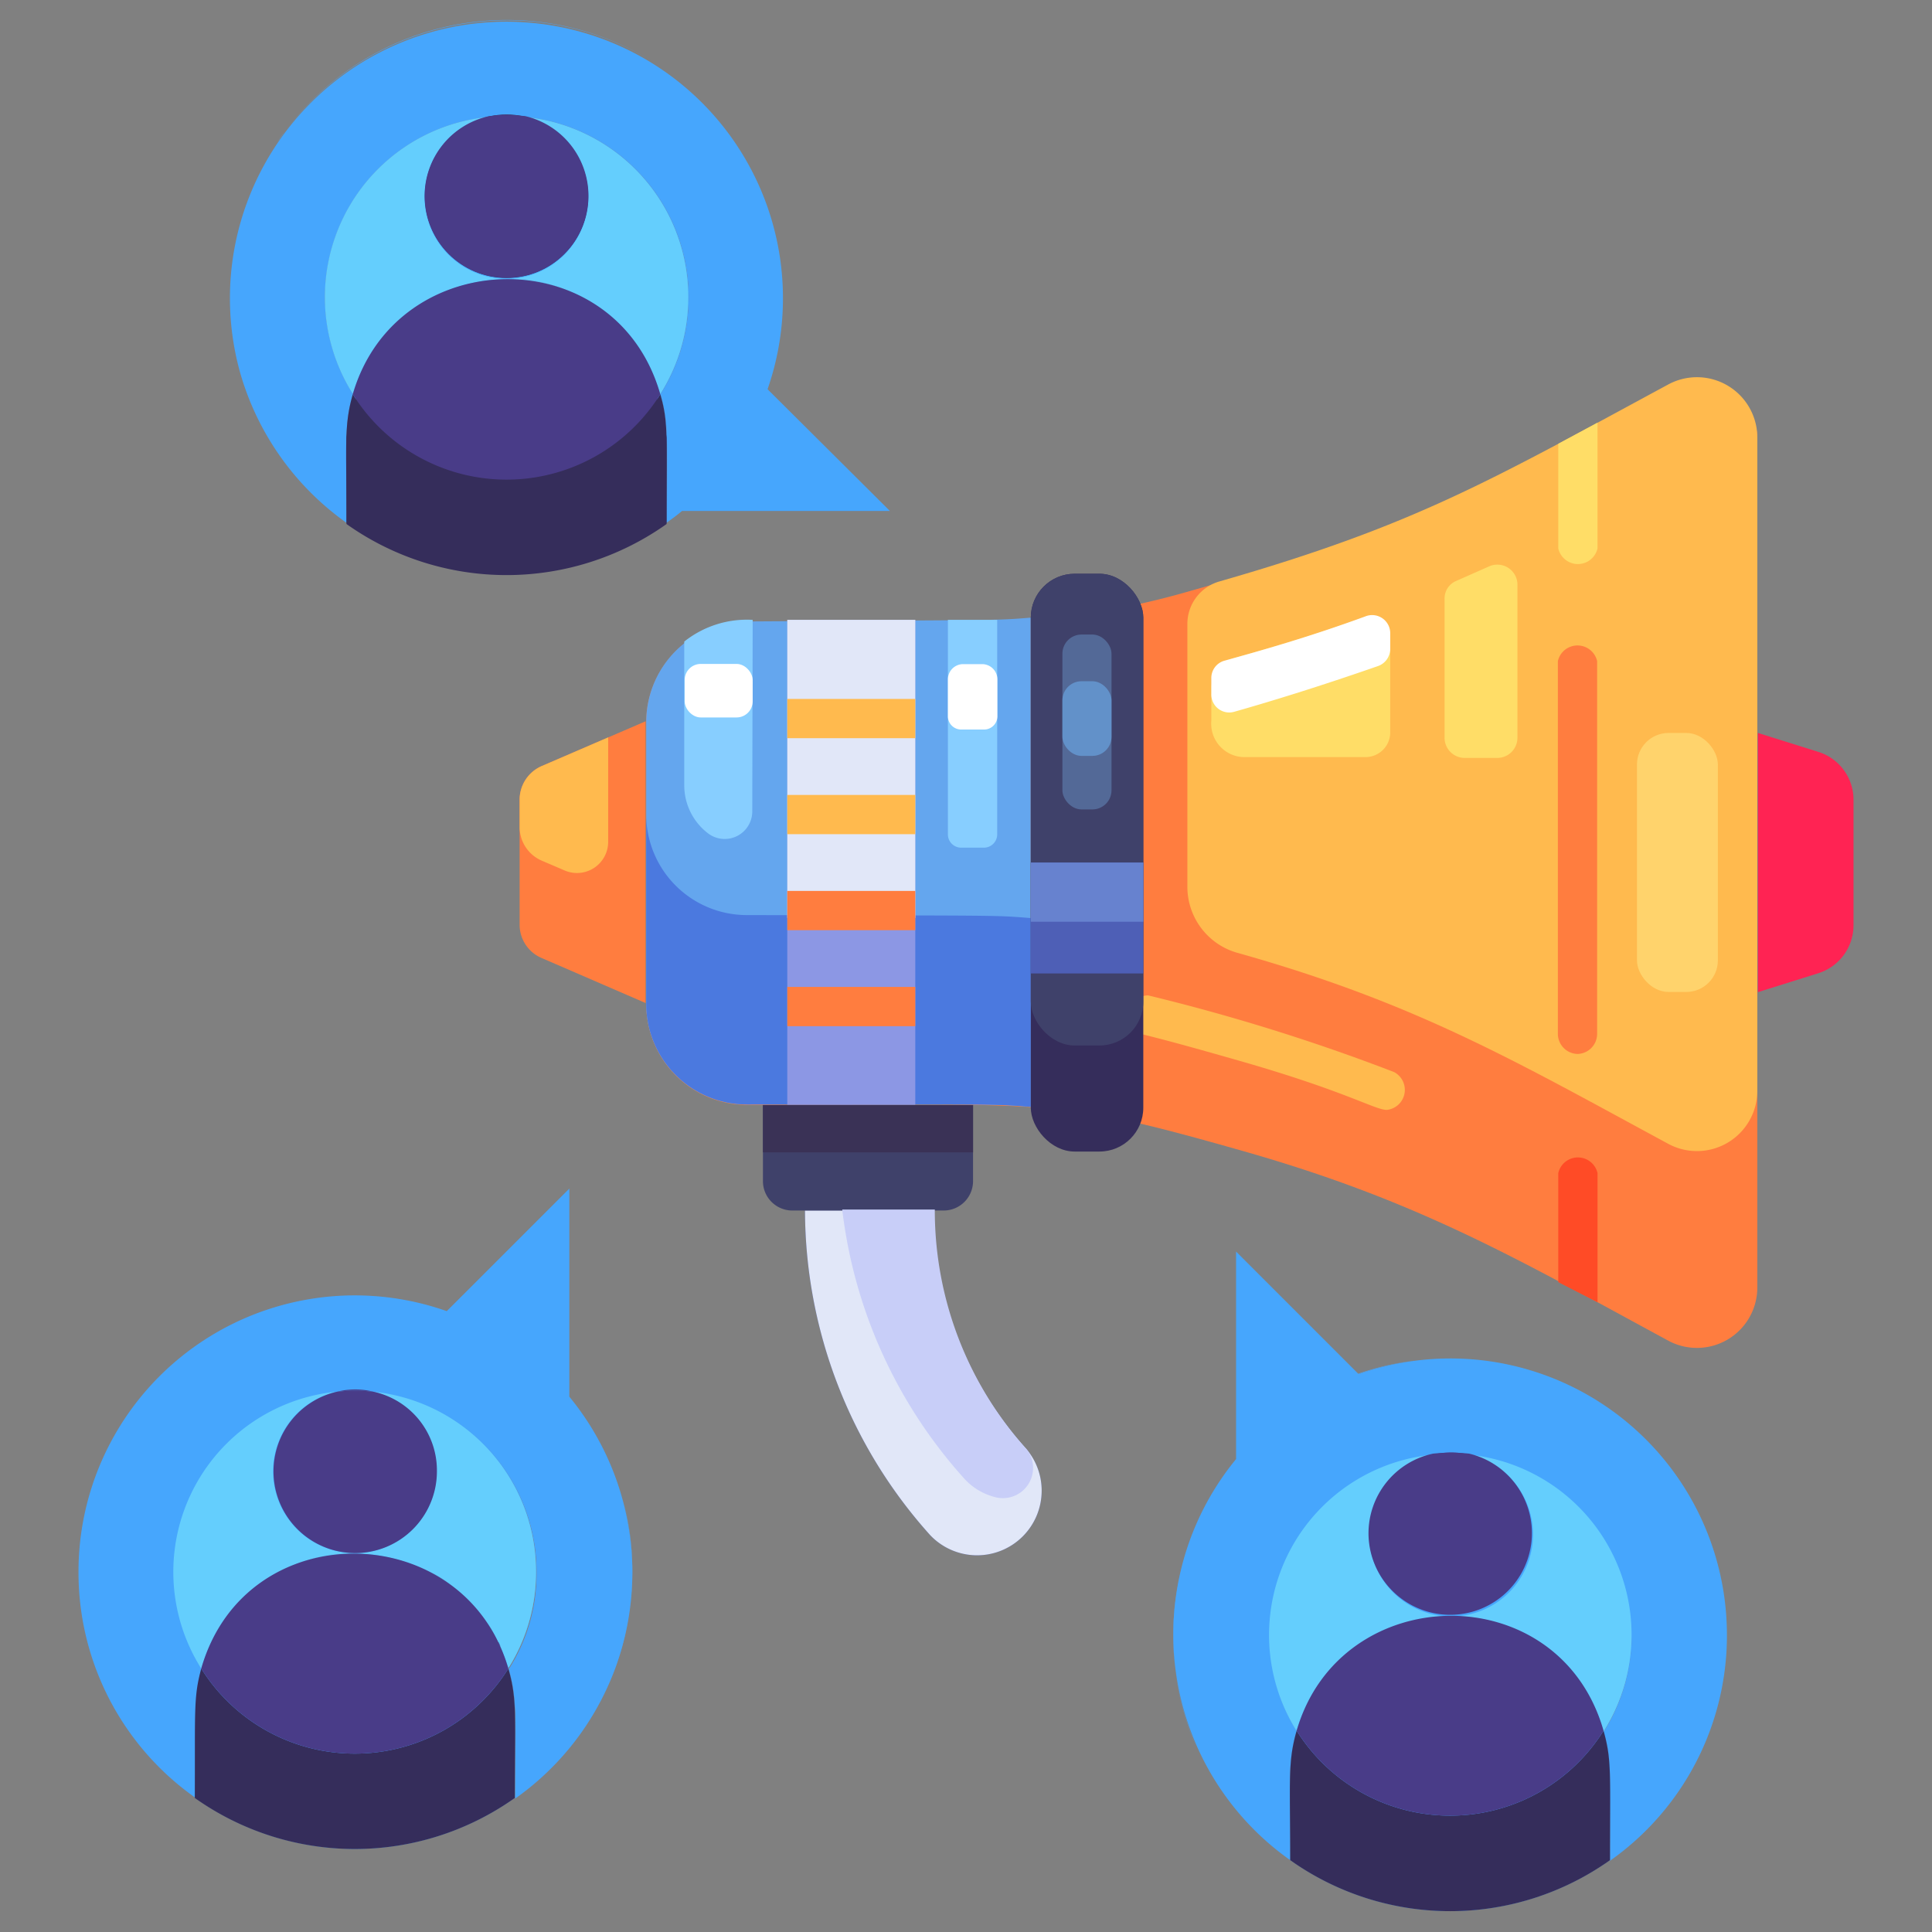 <svg xmlns="http://www.w3.org/2000/svg" version="1.1" xmlns:xlink="http://www.w3.org/1999/xlink" width="512" height="512" x="0" y="0" viewBox="0 0 96 96" style="enable-background:new 0 0 512 512" xml:space="preserve" class=""><rect x="0" y="0" width="96" height="96" fill="#808080" stroke="none"/><g><path fill="#46a6fd" d="M31.3 79.82a13.7 13.7 0 0 0-.3-5.15 14.24 14.24 0 0 1 .3 5.15zM31.3 79.82a14 14 0 0 1-1.12 4 13.38 13.38 0 0 0 1.12-4zM10 82.91c-.44 1.54-.31 2.53-.31 6.42a13.7 13.7 0 0 0 15.89 0c0-4.28.1-5-.32-6.43a8.88 8.88 0 0 0 1.38-4.79 9 9 0 0 0-8.11-9 3.74 3.74 0 0 0-1.79 0A9 9 0 0 0 10 82.91z" opacity="1" data-original="#46a6fd" class=""></path><path fill="#46a6fd" d="M3.9 78.11a13.69 13.69 0 0 0 5.81 11.22c0-4.42-.09-5 .31-6.42a9 9 0 0 1 6.74-13.76 3.74 3.74 0 0 1 1.79 0 9 9 0 0 1 8.11 9 8.76 8.76 0 0 1-1.38 4.79c.45 1.59.32 2.55.32 6.43a13.75 13.75 0 0 0 2.69-19.97V59.06l-6.09 6.09A13.73 13.73 0 0 0 3.9 78.11z" opacity="1" data-original="#46a6fd" class=""></path><path fill="#64cefd" d="M12 79.49a8.11 8.11 0 0 0-2 3.42 9 9 0 0 1 6.74-13.76 4.06 4.06 0 1 0 1.78 0 9 9 0 0 1 6.74 13.74A8 8 0 0 0 12 79.49z" opacity="1" data-original="#64cefd" class=""></path><path fill="#493c88" d="M16.76 69.15a3.7 3.7 0 0 1 1.78 0 8.82 8.82 0 0 0-1.78 0z" opacity="1" data-original="#493c88" class=""></path><path fill="#493c88" d="M21.71 73.1a4.06 4.06 0 1 1-4.95-3.95 8.82 8.82 0 0 1 1.78 0 4 4 0 0 1 3.17 3.95z" opacity="1" data-original="#493c88" class=""></path><path fill="#352d5b" d="M10 82.91a9 9 0 0 0 15.26 0c.45 1.55.32 2.47.32 6.43a13.73 13.73 0 0 1-15.9 0c.02-4.34-.07-5 .32-6.43zM10.94 80.87a4.27 4.27 0 0 1 .3-.44 4.27 4.27 0 0 0-.3.44zM17.76 77.18a6.93 6.93 0 0 1 1 .08 6.93 6.93 0 0 0-1-.08zM23.49 79.74a6.61 6.61 0 0 1 .63.77 6.61 6.61 0 0 0-.63-.77zM19.11 77.31a6.93 6.93 0 0 1 1 .26 6.93 6.93 0 0 0-1-.26zM24.21 80.63a6.9 6.9 0 0 1 .55 1 8.1 8.1 0 0 0-.55-1zM20.41 77.67a6.74 6.74 0 0 1 .87.38 6.74 6.74 0 0 0-.87-.38zM11.46 80.14c.14-.18.29-.35.45-.52-.16.17-.31.38-.45.52zM21.44 78.13a7 7 0 0 1 .89.57 8.38 8.38 0 0 0-.89-.57zM23.34 79.57a8.78 8.78 0 0 0-.79-.7 8.78 8.78 0 0 1 .79.7zM24.87 81.8a8.94 8.94 0 0 1 .39 1 8.94 8.94 0 0 0-.39-1zM10 82.88a8.67 8.67 0 0 1 .31-.9 8.67 8.67 0 0 0-.31.9zM10.44 81.77c.1-.19.19-.39.3-.58-.11.19-.2.38-.3.58z" opacity="1" data-original="#352d5b"></path><g fill="#493c88"><path d="m10.34 82 .1-.21zM10.74 81.19c.06-.11.13-.21.2-.32-.07.13-.14.21-.2.32zM10 82.91s0-.05 0 0zM11.24 80.43a3.15 3.15 0 0 1 .22-.29 3.15 3.15 0 0 0-.22.29zM23.49 79.74l-.15-.17zM24.12 80.51l.09.12zM18.79 77.26h.32zM17.76 77.18a7.83 7.83 0 0 0-5.85 2.44 7.8 7.8 0 0 1 5.85-2.44zM25.28 82.89a.24.24 0 0 1 0-.08v.08zM24.76 81.58c0 .07.07.15.11.22s-.07-.15-.11-.22zM22.33 78.7l.22.17zM20.13 77.57l.28.1zM21.28 78.05l.16.08z" fill="#493c88" opacity="1" data-original="#493c88" class=""></path><path d="M10 82.91c2.2-7.72 13.09-7.51 15.26 0a9 9 0 0 1-15.26 0z" fill="#493c88" opacity="1" data-original="#493c88" class=""></path></g><path fill="#ff7d3f" d="M87.32 21.71V64a3 3 0 0 1-4.4 2.63c-7.53-4.08-12.4-6.94-21.1-9.42-9.46-2.69-9.24-2.31-24.71-2.31a5 5 0 0 1-5-5v-14a5 5 0 0 1 5-5c10.8 0 15.28.39 21.84-1.48 11.37-3.23 13.46-4.54 24-10.23a3 3 0 0 1 4.37 2.52z" opacity="1" data-original="#ff7d3f"></path><path fill="#ffba4e" d="M87.32 21.71v32.51a3 3 0 0 1-4.4 2.63c-7.53-4.07-12.4-6.93-21.1-9.41l-.39-.11A3.41 3.41 0 0 1 59 44.07V31a2.19 2.19 0 0 1 1.6-2.11c9.71-2.79 13.4-4.98 22.32-9.8a3 3 0 0 1 4.4 2.62z" opacity="1" data-original="#ffba4e"></path><path fill="#ffdd67" d="M67.44 30.79c-2.4.85-4.46 1.44-6.09 1.9a1.6 1.6 0 0 0-1.16 1.54v1.58a1.66 1.66 0 0 0 1.6 1.81h6.06a1.23 1.23 0 0 0 1.23-1.23V32a1.23 1.23 0 0 0-1.64-1.21zM71.78 29.75v6.91a1 1 0 0 0 1 1h1.62a1 1 0 0 0 1-1V29a1 1 0 0 0-1.4-.86l-1.65.73a.94.94 0 0 0-.57.88z" opacity="1" data-original="#ffdd67"></path><path fill="#ffffff" d="M69.08 31.47v.77a.91.91 0 0 1-.59.85c-2.87 1-5.3 1.75-7.17 2.28a.89.89 0 0 1-1.13-.86v-.82a.89.89 0 0 1 .65-.86c1.81-.5 4.19-1.17 7-2.2a.9.9 0 0 1 1.24.84z" opacity="1" data-original="#ffffff"></path><path fill="#64a6ee" d="M51.22 30.69V55c-1.95-.16-2.14-.12-14.11-.12a5 5 0 0 1-5-5v-14a5 5 0 0 1 5-5c12.81-.08 12.26-.04 14.11-.19z" opacity="1" data-original="#64a6ee"></path><path fill="#87ceff" d="M37.4 30.8a5 5 0 0 0-3.4 1.08V39a3 3 0 0 0 1.21 2.43 1.37 1.37 0 0 0 2.17-1.12z" opacity="1" data-original="#87ceff"></path><rect width="3.38" height="2.66" x="34.02" y="32.99" fill="#ffffff" rx=".8" opacity="1" data-original="#ffffff"></rect><path fill="#4b79df" d="M51.22 45.62V55c-1.95-.16-2.14-.12-14.11-.12a5 5 0 0 1-5-5v-9.41a5 5 0 0 0 5 5c12.81.03 12.26 0 14.11.15z" opacity="1" data-original="#4b79df"></path><path fill="#ffba4e" d="M68.91 55.15c-.6 0-2-.92-7.36-2.45-2.45-.7-3.55-1-4.92-1.34a1 1 0 0 1 .42-1.9 98.51 98.51 0 0 1 12.22 3.81 1 1 0 0 1-.36 1.88z" opacity="1" data-original="#ffba4e"></path><rect width="5.59" height="28.71" x="51.22" y="28.51" fill="#352d5b" rx="2.18" opacity="1" data-original="#352d5b"></rect><rect width="5.59" height="23.44" x="51.22" y="28.51" fill="#3f416a" rx="2.18" opacity="1" data-original="#3f416a"></rect><rect width="2.44" height="8.69" x="52.79" y="31.53" fill="#536997" rx=".95" opacity="1" data-original="#536997"></rect><rect width="2.44" height="3.71" x="52.79" y="33.85" fill="#6291c9" rx=".95" opacity="1" data-original="#6291c9"></rect><path fill="#8c97e4" d="M39.12 30.8h6.36v24.1h-6.36z" opacity="1" data-original="#8c97e4"></path><path fill="#e1e7f8" d="M39.12 30.8h6.36v14.81h-6.36z" opacity="1" data-original="#e1e7f8"></path><path fill="#ff7d3f" d="M39.12 49.04h6.36v1.95h-6.36zM39.12 44.27h6.36v1.95h-6.36z" opacity="1" data-original="#ff7d3f"></path><path fill="#ffba4e" d="M39.12 39.5h6.36v1.95h-6.36zM39.12 34.73h6.36v1.95h-6.36z" opacity="1" data-original="#ffba4e"></path><path fill="#ffdd67" d="M79.38 21v6.25a1 1 0 0 1-1.95 0v-5.2z" opacity="1" data-original="#ffdd67"></path><path fill="#ff7d3f" d="M78.41 52.37a1 1 0 0 1-1-1V32.85a1 1 0 0 1 1.95 0v18.54a1 1 0 0 1-.95.98z" opacity="1" data-original="#ff7d3f"></path><path fill="#ff4b26" d="M79.38 58.29v6.42l-1.95-1v-5.42a1 1 0 0 1 1.95 0z" opacity="1" data-original="#ff4b26"></path><path fill="#ff7d3f" d="M32.08 35.84v14l-5.15-2.23A1.8 1.8 0 0 1 25.82 46v-6.26a1.82 1.82 0 0 1 1.11-1.68z" opacity="1" data-original="#ff7d3f"></path><path fill="#ffba4e" d="m30.22 36.64-3.29 1.42a1.82 1.82 0 0 0-1.11 1.68v1.35a1.82 1.82 0 0 0 1.11 1.68l1.12.48a1.55 1.55 0 0 0 2.17-1.42z" opacity="1" data-original="#ffba4e"></path><path fill="#4e5fb6" d="M51.22 42.86h5.59v5.51h-5.59z" opacity="1" data-original="#4e5fb6"></path><path fill="#6782cf" d="M51.22 42.86h5.59v2.94h-5.59z" opacity="1" data-original="#6782cf"></path><path fill="#ff2353" d="m90.35 48.36-3 .94V36.42l3 .94a2.49 2.49 0 0 1 1.75 2.38V46a2.5 2.5 0 0 1-1.75 2.36z" opacity="1" data-original="#ff2353"></path><path fill="#3f416a" d="M37.91 54.91h10.44v3.78a1.46 1.46 0 0 1-1.46 1.46h-7.52a1.46 1.46 0 0 1-1.46-1.46v-3.78z" opacity="1" data-original="#3f416a"></path><path fill="#3a3256" d="M37.91 54.91h10.44v2.35H37.91z" opacity="1" data-original="#3a3256"></path><path fill="#4e5fb6" d="M51.76 74.05a3.21 3.21 0 0 1-5.54 2.23A24.2 24.2 0 0 1 40 60.16h6.4A17.72 17.72 0 0 0 51 72a3.19 3.19 0 0 1 .76 2.05z" opacity="1" data-original="#4e5fb6"></path><path fill="#e1e7f8" d="M51.76 74.05a3.21 3.21 0 0 1-5.54 2.23A24.2 24.2 0 0 1 40 60.16h6.4A17.72 17.72 0 0 0 51 72a3.19 3.19 0 0 1 .76 2.05z" opacity="1" data-original="#e1e7f8"></path><path fill="#c8cef8" d="M49.48 74.4a3.1 3.1 0 0 1-1.63-1 24.2 24.2 0 0 1-6-13.3h4.6A17.72 17.72 0 0 0 51 72a1.5 1.5 0 0 1-1.52 2.4z" opacity="1" data-original="#c8cef8"></path><rect width="4.02" height="12.87" x="81.34" y="36.42" fill="#ffd36c" rx="1.57" opacity="1" data-original="#ffd36c"></rect><path fill="#87ceff" d="M47.09 30.8h2.46v10.66a.66.66 0 0 1-.66.66h-1.13a.66.66 0 0 1-.66-.66V30.8h-.01z" opacity="1" data-original="#87ceff"></path><path fill="#ffffff" d="M47.85 33h.95a.76.76 0 0 1 .76.76v1.83a.66.66 0 0 1-.66.66h-1.14a.66.66 0 0 1-.66-.66v-1.84a.76.76 0 0 1 .75-.75z" opacity="1" data-original="#ffffff"></path><path fill="#46a6fd" d="M67.49 68.26a13.59 13.59 0 0 1 2.8-.65 14.28 14.28 0 0 0-2.78.67zM58.41 83a13.5 13.5 0 0 1 .33-5.15 14 14 0 0 0-.33 5.15zM58.41 83a14 14 0 0 0 1.12 4 13.38 13.38 0 0 1-1.12-4zM79.69 86c.44 1.54.31 2.53.31 6.42a13.7 13.7 0 0 1-15.89 0c0-4.28-.11-4.95.32-6.43a8.88 8.88 0 0 1-1.38-4.79 9 9 0 0 1 8.11-9 3.74 3.74 0 0 1 1.79 0A9 9 0 0 1 79.69 86z" opacity="1" data-original="#46a6fd" class=""></path><path fill="#46a6fd" d="M85.81 81.24A13.69 13.69 0 0 1 80 92.46c0-4.43.09-5-.31-6.42A9 9 0 0 0 73 72.28a3.74 3.74 0 0 0-1.79 0 9 9 0 0 0-8.11 9A8.76 8.76 0 0 0 64.43 86c-.46 1.59-.32 2.55-.32 6.43a13.73 13.73 0 0 1-2.69-19.93V62.19l6.09 6.09a13.74 13.74 0 0 1 18.3 12.96z" opacity="1" data-original="#46a6fd" class=""></path><path fill="#64cefd" d="M77.68 82.62a8.22 8.22 0 0 1 2 3.42A9 9 0 0 0 73 72.28a4.07 4.07 0 1 1-1.79 0A9 9 0 0 0 64.42 86a8 8 0 0 1 13.26-3.38z" opacity="1" data-original="#64cefd" class=""></path><path fill="#493c88" d="M73 72.28a3.74 3.74 0 0 0-1.79 0 8.92 8.92 0 0 1 1.79 0z" opacity="1" data-original="#493c88" class=""></path><path fill="#493c88" d="M68 76.23a4.06 4.06 0 1 0 5-4 8.92 8.92 0 0 0-1.79 0 4.05 4.05 0 0 0-3.21 4z" opacity="1" data-original="#493c88" class=""></path><path fill="#352d5b" d="M79.68 86a9 9 0 0 1-15.25 0c-.45 1.55-.32 2.47-.32 6.43a13.72 13.72 0 0 0 15.89 0c0-4.3.09-4.97-.32-6.43zM78.77 84c-.1-.15-.2-.3-.31-.44.11.14.21.29.31.44zM71.94 80.3a8.76 8.76 0 0 0-1 .09 8.76 8.76 0 0 1 1-.09zM66.21 82.87a7.82 7.82 0 0 0-.63.77 7.82 7.82 0 0 1 .63-.77zM70.6 80.44a6.93 6.93 0 0 0-1 .26 6.93 6.93 0 0 1 1-.26zM65.49 83.76a9.81 9.81 0 0 0-.55.95 9.81 9.81 0 0 1 .55-.95zM69.3 80.8a6.74 6.74 0 0 0-.87.38 6.74 6.74 0 0 1 .87-.38zM78.25 83.27c-.15-.18-.3-.35-.46-.52.21.17.31.34.46.52zM68.27 81.26a6.4 6.4 0 0 0-.89.57 6.4 6.4 0 0 1 .89-.57zM66.36 82.7a8.78 8.78 0 0 1 .79-.7 8.78 8.78 0 0 0-.79.7zM64.84 84.93a6.3 6.3 0 0 0-.39 1 6.3 6.3 0 0 1 .39-1zM79.68 86a9.44 9.44 0 0 0-.32-.89 9.44 9.44 0 0 1 .32.89zM79.26 84.9a6.36 6.36 0 0 0-.3-.58 6.36 6.36 0 0 1 .3.58z" opacity="1" data-original="#352d5b"></path><path fill="#493c88" d="m79.36 85.11-.1-.21zM79 84.32l-.23-.32zM79.68 86s-.01 0 0 0zM78.46 83.56l-.21-.29zM66.21 82.87l.15-.17zM65.58 83.64l-.09.12zM70.91 80.39h-.31zM71.94 80.3a7.86 7.86 0 0 1 5.85 2.45 7.83 7.83 0 0 0-5.85-2.45zM64.42 86a.24.24 0 0 1 0-.08zM64.94 84.71l-.1.22zM67.38 81.83l-.23.17zM69.58 80.7l-.28.1zM68.43 81.18l-.16.08z" opacity="1" data-original="#493c88" class=""></path><path fill="#493c88" d="M79.68 86c-2.2-7.72-13.09-7.51-15.25 0a9 9 0 0 0 15.25 0z" opacity="1" data-original="#493c88" class=""></path><path fill="#46a6fd" d="M44.22 25.39H33.89q-.36.3-.75.57c0-4.23.1-4.9-.32-6.37a9 9 0 0 0-6.75-13.78 4.11 4.11 0 0 0-1.78 0 9 9 0 0 0-6.75 13.76c-.45 1.52-.32 2.49-.32 6.41a13.78 13.78 0 0 1-5.29-7.47 13.74 13.74 0 1 1 26.21.83z" opacity="1" data-original="#46a6fd" class=""></path><path fill="#46a6fd" d="M14.15 6.55c-.13.17-.26.35-.38.54a3.48 3.48 0 0 1 .38-.54zM14.15 6.55A13.73 13.73 0 0 1 32.33 3a13.79 13.79 0 0 0-18.18 3.55zM32.82 19.59c.45 1.58.32 2.48.32 6.37a13.71 13.71 0 0 1-15.91 0c0-3.88-.12-4.94.32-6.41a9 9 0 0 1 6.74-13.74 4.11 4.11 0 0 1 1.78 0 9 9 0 0 1 6.75 13.78z" opacity="1" data-original="#46a6fd" class=""></path><circle cx="25.17" cy="9.75" r="4.06" fill="#352d5b" opacity="1" data-original="#352d5b"></circle><path fill="#352d5b" d="M17.22 21.75V26a13.75 13.75 0 0 0 15.9 0v-4.25a8 8 0 0 0-15.9 0z" opacity="1" data-original="#352d5b"></path><path fill="#64cefd" d="M30.8 16.17a8.11 8.11 0 0 1 2 3.42 9 9 0 0 0-6.74-13.78 4.07 4.07 0 1 1-1.79 0 9 9 0 0 0-6.74 13.76 8 8 0 0 1 13.27-3.4z" opacity="1" data-original="#64cefd" class=""></path><path fill="#493c88" d="M26.06 5.81a3.87 3.87 0 0 0-1.79 0 8.92 8.92 0 0 1 1.79 0z" opacity="1" data-original="#493c88" class=""></path><path fill="#493c88" d="M21.1 9.77a4.07 4.07 0 1 0 5-4 8.92 8.92 0 0 0-1.79 0 4.06 4.06 0 0 0-3.21 4z" opacity="1" data-original="#493c88" class=""></path><path fill="#352d5b" d="M32.81 19.59a9 9 0 0 1-15.28 0c-.45 1.57-.31 2.5-.31 6.45a13.73 13.73 0 0 0 15.9 0c0-4.35.1-5.04-.31-6.45zM31.89 17.55l-.3-.45zM25.05 13.85a8.76 8.76 0 0 0-1 .08 8.76 8.76 0 0 1 1-.08zM19.32 16.41a9.34 9.34 0 0 0-.63.78 9.34 9.34 0 0 1 .63-.78zM23.71 14a8.46 8.46 0 0 0-1 .26 8.46 8.46 0 0 1 1-.26zM18.6 17.31zM22.41 14.34a8.47 8.47 0 0 0-.87.38 8.47 8.47 0 0 1 .87-.38zM31.37 16.81zM21.38 14.8a9 9 0 0 0-.89.57 9 9 0 0 1 .89-.57zM19.47 16.25a7.56 7.56 0 0 1 .79-.71 7.56 7.56 0 0 0-.79.71zM17.94 18.48a8.94 8.94 0 0 0-.39 1 8.94 8.94 0 0 1 .39-1zM32.8 19.55a7.28 7.28 0 0 0-.32-.89 7.28 7.28 0 0 1 .32.89zM32.38 18.45a6.36 6.36 0 0 0-.3-.58 6.36 6.36 0 0 1 .3.58z" opacity="1" data-original="#352d5b"></path><path fill="#493c88" d="M32.48 18.66a2 2 0 0 0-.1-.21 2 2 0 0 1 .1.21zM32.08 17.87a3.37 3.37 0 0 0-.19-.32 3.37 3.37 0 0 1 .19.32zM32.81 19.59s-.02-.05 0 0zM31.59 17.1a3.15 3.15 0 0 1-.22-.29 3.15 3.15 0 0 0 .22.29zM19.32 16.41l.15-.16zM18.69 17.19l-.09.12zM24 13.93l-.31.05zM25.05 13.85a7.85 7.85 0 0 1 5.86 2.45 7.8 7.8 0 0 0-5.86-2.45zM17.53 19.57a.14.14 0 0 0 0-.07.25.25 0 0 1 0 .07zM18.05 18.25a2.4 2.4 0 0 1-.11.23 2.4 2.4 0 0 0 .11-.23zM20.49 15.37l-.23.17zM22.69 14.24l-.28.1zM21.54 14.72l-.16.08z" opacity="1" data-original="#493c88" class=""></path><path fill="#493c88" d="M32.81 19.59c-2.21-7.73-13.11-7.52-15.28 0a9 9 0 0 0 15.28 0z" opacity="1" data-original="#493c88" class=""></path></g></svg>